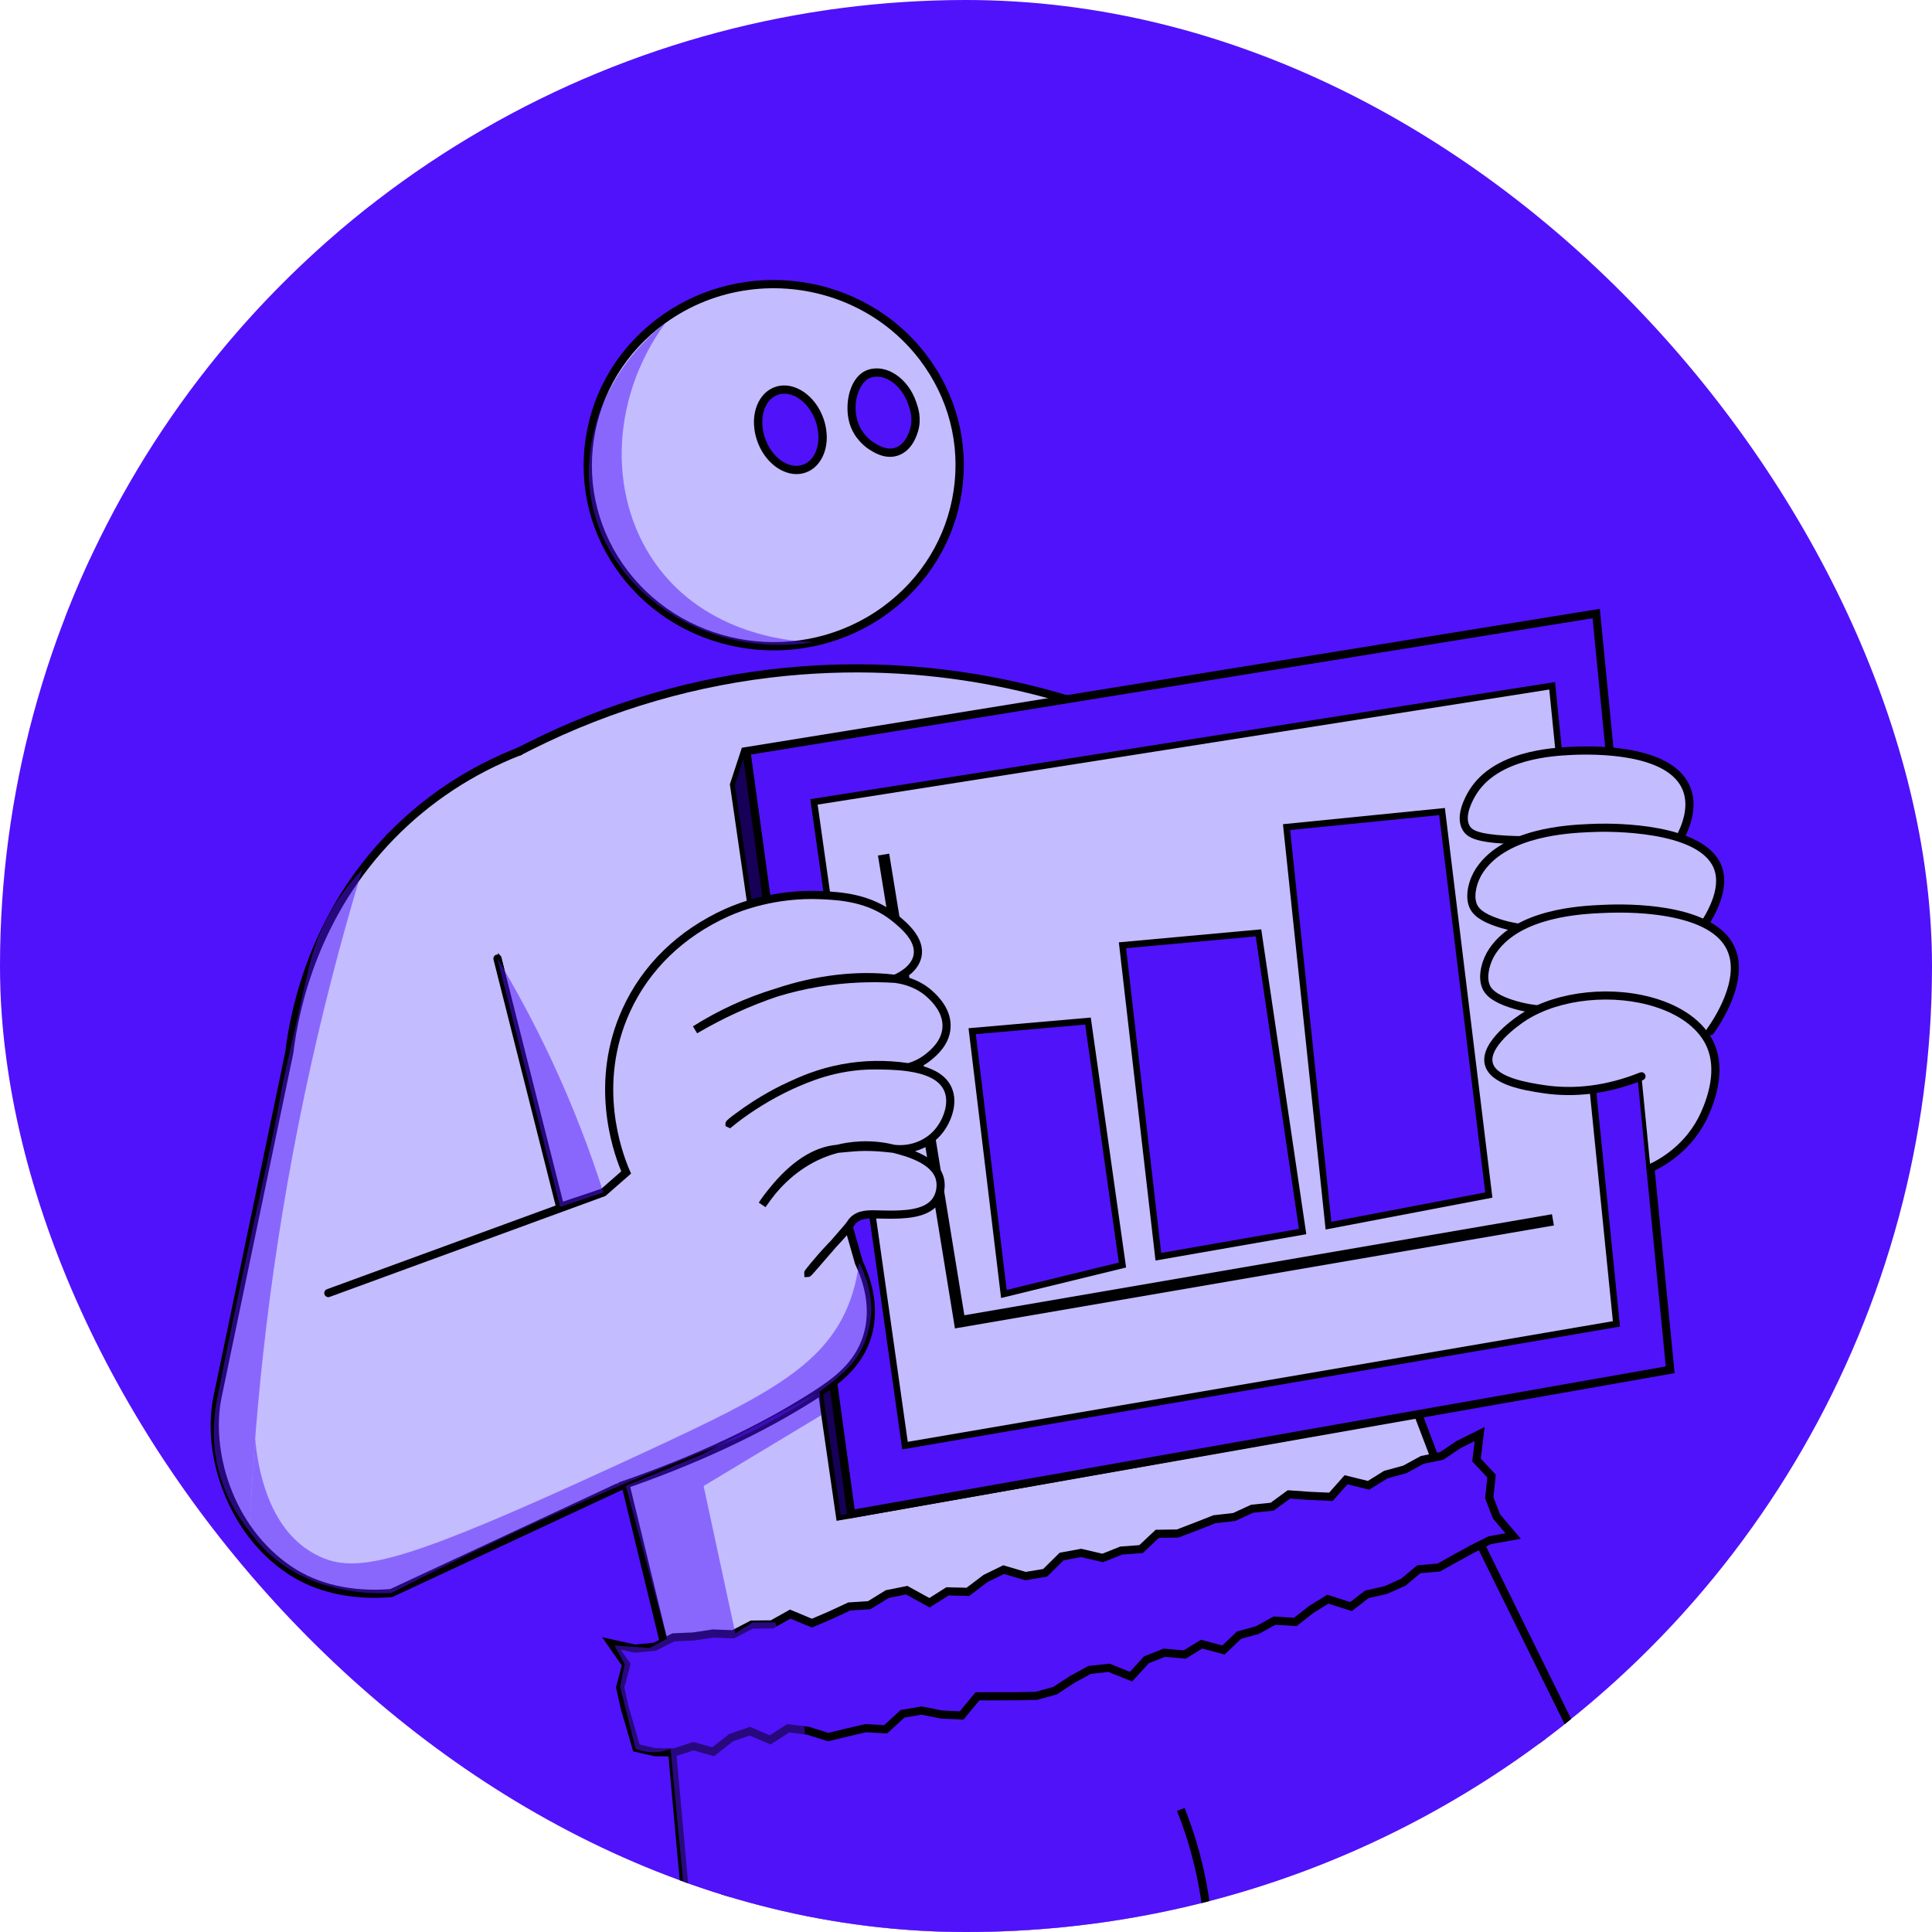 <svg width="853" height="853" viewBox="0 0 853 853" fill="none" xmlns="http://www.w3.org/2000/svg">
<g clip-path="url(#clip0_13_16)">
<circle cx="426.5" cy="426.5" r="426.5" fill="#5012FB"/>
<g clip-path="url(#clip1_13_16)">
<g style="mix-blend-mode:multiply" opacity="0.45">
<path d="M367 0.016L420.78 218.913C421.508 221.877 425.143 222.984 427.4 220.929L600.228 63.627L518.237 274.336C517.09 277.286 519.64 280.345 522.75 279.748L759.407 234.264L567.918 370.26C565.264 372.145 565.829 376.236 568.895 377.331L794 457.751L553.391 476.022C550.177 476.267 548.539 479.998 550.535 482.528L693.024 663.133L479.566 557.469C476.785 556.093 473.558 558.246 473.762 561.341L488.537 785.201L370.45 589.089C368.885 586.491 365.116 586.491 363.551 589.089L245.464 785.201L260.239 561.341C260.443 558.246 257.215 556.093 254.435 557.469L40.977 663.133L183.466 482.528C185.462 479.998 183.823 476.267 180.61 476.022L-60 457.752L165.105 377.332C168.171 376.237 168.736 372.145 166.082 370.261L-25.407 234.264L211.25 279.748C214.36 280.346 216.91 277.287 215.763 274.337L133.772 63.627L306.6 220.93C308.857 222.984 312.492 221.878 313.22 218.914L367 0.016Z" fill="#5012F9"/>
</g>
<path d="M390.594 269.579C426.975 243.215 434.528 193.121 407.466 157.67C380.442 122.255 328.991 114.853 292.61 141.217C256.267 167.545 248.677 217.711 275.701 253.126C302.799 288.578 354.213 295.906 390.593 269.579" fill="#C3BCFF"/>
<path d="M313.366 282.389C298.253 277.156 284.522 267.674 274.249 254.233C260.949 236.804 255.37 215.343 258.539 193.803C261.742 172.032 273.461 152.831 291.538 139.736C328.657 112.837 381.314 120.384 408.919 156.56C422.241 174.012 427.836 195.478 424.672 217.006C421.476 238.753 409.755 257.948 391.666 271.056H391.665C368.35 287.93 338.892 291.227 313.366 282.389ZM368.587 131.811C344.171 123.356 315.996 126.525 293.683 142.694C276.411 155.207 265.214 173.547 262.155 194.334C259.13 214.892 264.458 235.377 277.154 252.016C303.584 286.591 353.993 293.802 389.521 268.098C406.805 255.573 418.004 237.239 421.056 216.474C424.075 195.929 418.732 175.439 406.013 158.776C396.188 145.902 383.047 136.818 368.587 131.811Z" fill="black"/>
<path d="M402.768 178.053C403.286 179.574 405.27 184.419 403.527 190.074C403.036 191.663 401.151 197.776 395.682 199.463C390.941 200.925 386.613 198.104 384.588 196.784C383.765 196.248 378.753 192.873 376.839 186.371C374.573 178.671 376.842 167.234 383.931 164.96C391.094 162.663 399.519 168.513 402.767 178.053L402.768 178.053Z" fill="#5012F9"/>
<path d="M388.64 200.933C386.429 200.168 384.653 199.009 383.59 198.317C382.098 197.343 377.074 193.644 375.086 186.89C373.85 182.687 373.863 177.545 375.119 173.132C376.588 167.978 379.52 164.459 383.373 163.222C391.464 160.629 400.94 167.018 404.498 177.466L404.615 177.799C405.289 179.704 407.078 184.764 405.274 190.613C403.073 197.742 399.137 200.311 396.221 201.21C393.453 202.064 390.833 201.691 388.64 200.932L388.64 200.933ZM390.519 166.873C388.507 166.177 386.438 166.076 384.489 166.701C379.716 168.233 376.021 177.12 378.592 185.858C380.226 191.413 384.359 194.455 385.586 195.256C387.415 196.449 391.222 198.928 395.142 197.719C398.158 196.788 400.391 194.036 401.779 189.538C403.228 184.843 401.784 180.761 401.168 179.017L401.037 178.643C399.034 172.762 394.912 168.394 390.519 166.873Z" fill="black"/>
<path d="M361.916 185.592C365.165 195.133 361.992 204.703 354.83 207.002C347.661 209.301 339.237 203.451 335.988 193.911C332.739 184.37 335.912 174.799 343.081 172.499C350.243 170.202 358.668 176.052 361.916 185.593V185.592Z" fill="#5012F9"/>
<path d="M347.112 208.527C341.638 206.632 336.631 201.469 334.257 194.498C332.228 188.538 332.445 182.374 334.853 177.587C336.568 174.179 339.22 171.817 342.522 170.757C350.613 168.164 360.088 174.552 363.646 185.001C365.677 190.963 365.459 197.127 363.05 201.915C361.336 205.321 358.687 207.681 355.388 208.74C352.693 209.605 349.844 209.473 347.112 208.527ZM349.668 174.41C347.656 173.713 345.588 173.613 343.639 174.238C341.292 174.991 339.383 176.717 338.119 179.23C336.177 183.09 336.027 188.356 337.718 193.322C340.637 201.897 348.063 207.253 354.271 205.261C356.614 204.51 358.521 202.785 359.784 200.274C361.726 196.414 361.876 191.146 360.185 186.18C358.182 180.299 354.061 175.931 349.668 174.41Z" fill="black"/>
<path d="M696.082 808.335C575.155 835.651 454.228 862.966 333.3 890.281C295.412 734.595 257.523 578.91 219.635 423.224C204.011 405.171 188.386 387.117 172.762 369.063C195.466 350.398 256.187 305.578 346.659 296.646C424.517 288.959 484.738 311.768 511.836 324.03C573.252 485.465 634.667 646.9 696.083 808.335L696.082 808.335Z" fill="#C3BCFF"/>
<path d="M331.972 892.422L217.992 424.071L170.197 368.846L171.619 367.677C190.472 352.177 211.29 338.693 233.493 327.599C269.213 309.749 307.227 298.734 346.481 294.859C417.885 287.813 476.216 305.943 512.577 322.395L513.251 322.7L513.514 323.393L698.496 809.632L331.971 892.423L331.972 892.422ZM175.329 369.285L221.279 422.377L221.382 422.8L334.629 888.139L693.669 807.039L510.422 325.363C474.417 309.172 417.004 291.504 346.837 298.434C308.021 302.266 270.428 313.159 235.102 330.811C213.699 341.507 193.597 354.446 175.33 369.285H175.329Z" fill="black"/>
<path d="M323.348 346.37L328.166 331.701L349.909 342.946C350.063 343.026 350.233 343.067 350.404 343.067C350.458 343.067 350.512 343.062 350.566 343.054L703.204 289.398L736.539 605.295L370.263 670.21L323.348 346.368L323.348 346.37Z" fill="#170058"/>
<path d="M702.25 290.634L723.047 487.721L735.361 604.411L666.19 616.67L371.169 668.956L344.568 485.333L324.45 346.465L326.939 338.89L328.795 333.24L333.991 335.927L349.414 343.903C349.722 344.061 350.062 344.143 350.404 344.143C350.512 344.143 350.621 344.135 350.728 344.119L527.605 317.207L702.25 290.633M704.157 288.164C586.239 306.106 468.321 324.047 350.404 341.99C342.782 338.047 335.159 334.105 327.537 330.163C325.773 335.534 324.008 340.904 322.244 346.274C337.948 454.672 353.651 563.07 369.355 671.468C492.142 649.706 614.929 627.945 737.717 606.183C726.531 500.177 715.343 394.17 704.157 288.164Z" fill="black"/>
<path d="M329.548 331.632C344.969 443.911 360.391 556.19 375.812 668.469C496.345 647.237 616.878 626.005 737.41 604.774C726.52 493.477 715.63 382.18 704.74 270.883L329.547 331.633L329.548 331.632Z" fill="#5012F9"/>
<path d="M374.287 670.563L327.529 330.141L329.261 329.86L706.343 268.805L739.36 606.256L374.287 670.563ZM331.566 333.126L377.339 666.378L735.46 603.295L703.139 272.962L331.565 333.126L331.566 333.126Z" fill="black"/>
<path d="M359.377 354.04C372.773 448.775 386.169 543.512 399.565 638.247C504.267 620.333 608.969 602.419 713.67 584.505C704.21 490.597 694.751 396.689 685.291 302.781C576.653 319.868 468.015 336.953 359.377 354.04Z" fill="#C3BCFF"/>
<path d="M398.349 639.912L357.756 352.839L686.57 301.125L715.234 585.694L713.913 585.92L398.349 639.912ZM360.998 355.239L400.781 636.581L712.105 583.313L684.013 304.436L360.997 355.238L360.998 355.239Z" fill="black"/>
<path d="M421.621 586.517L387.629 377.714L392.593 376.906L425.771 580.701L685.216 536.098L686.068 541.054L421.621 586.517Z" fill="black"/>
<path d="M229.537 331.633C215.358 337.175 193.282 348.031 172.761 369.062C136.987 405.727 129.612 449.057 127.714 464.807C117.17 515.393 106.626 565.98 96.082 616.566C90.839 641.723 101.833 675.678 127.714 693.13C143.66 703.883 161.765 704.257 172.761 703.36L291.061 648.184C282.835 607.615 274.608 567.044 266.381 526.474C260.024 528.599 253.668 530.722 247.31 532.847C238.085 496.305 228.86 459.765 219.634 423.223" fill="#C3BCFF"/>
<path d="M165.334 705.465C150.543 705.465 137.308 701.768 126.709 694.621C114.169 686.164 104.432 673.634 98.549 658.385C93.1 644.254 91.599 629.274 94.323 616.202L125.939 464.518C128.525 443.146 137.881 402.239 171.474 367.81C187.6 351.282 206.916 338.548 228.883 329.961C229.806 329.597 230.849 330.056 231.21 330.98C231.571 331.903 231.115 332.945 230.191 333.306C208.704 341.705 189.813 354.158 174.047 370.318C141.151 404.032 132.015 444.125 129.497 465.023L129.472 465.175L97.84 616.934C93.066 639.838 102.266 673.805 128.718 691.642C140.339 699.477 155.4 702.915 172.295 701.595L289.019 647.155L265.024 528.822L246.042 535.164L217.892 423.663C217.649 422.702 218.233 421.725 219.195 421.482C220.157 421.24 221.133 421.823 221.376 422.784L248.578 530.53L267.738 524.127L293.103 649.214L173.227 705.123L172.906 705.15C170.343 705.359 167.815 705.463 165.334 705.464L165.334 705.465Z" fill="black"/>
<path d="M144.961 570.901C185.435 556.092 225.908 541.285 266.382 526.477C269.738 523.536 273.095 520.596 276.452 517.655C274.169 512.44 260.818 480.502 276.452 446.148C289.449 417.588 314.237 405.952 320.89 402.941C324.207 401.439 340.735 394.204 362.691 395.233C371.267 395.634 384.2 396.412 395.166 405.375C398.807 408.352 406.531 414.665 405.101 422.009C403.866 428.352 396.565 431.552 395.13 432.152C391.037 431.896 385.654 431.737 379.353 432.008C369.736 432.422 357.066 433.907 342.804 438.238C327.447 442.901 315.392 449.3 306.888 454.668C320.906 446.411 333.477 441.37 342.804 438.238C349.885 435.86 371.13 429.197 395.13 432.152C399.642 432.707 405.894 434.411 411.108 439.455C412.963 441.25 418.43 446.537 417.883 453.857C417.381 460.589 412.102 464.896 409.969 466.637C406.623 469.367 403.224 470.612 401.082 471.209C394.387 470.186 384.09 469.389 371.912 471.663C361.416 473.624 353.847 477.057 349.123 479.238C333.008 486.674 321.953 496.174 322.106 496.05C324.19 494.351 326.653 492.451 329.495 490.464C332.451 488.396 340.212 483.233 349.123 479.238C355.891 476.203 369.197 470.237 386.613 470.382C396.228 470.463 413.935 470.612 418.491 480.836C421.132 486.763 418.405 494.149 415.042 498.687C410.409 504.937 402.574 508.189 394.547 507.207C381.898 505.659 377.062 506.6 369.791 507.207C361.277 507.918 349.653 512.862 336.513 531.955C339.626 527.186 350.314 512.148 369.791 507.207C373.037 506.384 382.867 504.233 394.547 507.207C400.013 508.599 413.145 511.944 415.042 520.797C415.719 523.959 415.065 527.827 412.877 530.602C408.388 536.297 398.39 536.288 391.774 536.282C385.591 536.276 380.389 535.257 376.758 538.716C376.119 539.324 376.221 539.412 374.661 541.488C371.571 545.6 369.156 547.937 366.612 550.617C360.843 556.692 356.849 561.957 356.872 561.976C356.891 561.994 360.22 558.184 374.661 541.488C376.18 546.807 377.699 552.127 379.218 557.446C382.014 563.318 387.167 576.417 382.8 590.308C378.825 602.956 368.897 610.085 359.915 615.866C330.747 634.642 298.242 647.767 274.11 656.092" fill="#C3BCFF"/>
<path d="M274.113 657.89C273.368 657.89 272.672 657.423 272.415 656.679C272.092 655.741 272.589 654.718 273.528 654.395C306.728 642.942 335.467 629.471 358.945 614.358C368.09 608.472 377.332 601.725 381.09 589.77C384.878 577.715 381.284 565.958 377.599 558.218L377.494 557.939L373.899 545.353C372.314 547.256 370.88 548.767 369.486 550.217C365.957 554.294 363.464 557.169 361.738 559.154C360.003 561.15 359.027 562.274 358.412 562.91C358.396 562.933 358.381 562.953 358.37 562.968L358.362 562.961C357.613 563.728 357.42 563.741 356.99 563.769L355.167 563.887L355.08 562.061C355.044 561.311 355.04 561.233 358.201 557.408C359.768 555.512 362.273 552.58 365.312 549.379C365.729 548.941 366.141 548.512 366.555 548.082C366.647 547.986 366.739 547.891 366.831 547.796C368.673 545.667 370.804 543.204 373.264 540.36C373.889 539.528 374.232 539.033 374.467 538.694C374.814 538.193 375.024 537.89 375.522 537.416C379.006 534.098 383.572 534.249 388.403 534.41C389.706 534.453 391.032 534.485 392.451 534.486C398.706 534.486 407.659 534.324 411.47 529.49C413.19 527.308 413.904 524.043 413.289 521.173C411.638 513.463 399.521 510.326 394.219 508.975C383.724 507.698 378.789 508.167 373.083 508.711C372.115 508.802 371.128 508.897 370.095 508.984C357.058 512.331 347.99 520.329 342.36 527.076C340.898 528.905 339.443 530.87 337.997 532.972L335.012 530.972C336.189 529.171 337.715 527.036 339.609 524.767C349.172 512.839 359.203 506.343 369.498 505.429C374.326 504.222 383.903 502.668 394.881 505.437C402.221 506.294 409.386 503.307 413.603 497.617C416.837 493.254 419.098 486.599 416.855 481.567C414.536 476.364 408.055 474.068 401.209 473.04L401.196 473.043L400.814 472.985C400.731 472.972 400.648 472.96 400.564 472.947C395.546 472.252 390.396 472.209 386.602 472.178C386.393 472.176 386.186 472.175 385.98 472.175C369.273 472.175 356.678 477.82 349.87 480.873C339.82 485.511 331.76 490.971 327.252 494.308C325.895 495.325 324.556 496.372 323.245 497.441L322.362 498.16L320.303 497.178L320.311 496.037C320.314 495.711 320.316 495.404 321 494.69L320.973 494.657C321.085 494.566 321.198 494.475 321.31 494.384C322.157 493.583 323.724 492.351 326.628 490.303C327.24 489.859 327.853 489.421 328.469 488.991C331.416 486.931 339.255 481.696 348.383 477.602C352.678 475.62 360.665 471.936 371.585 469.897C381.254 468.091 391.137 467.915 400.966 469.373C403.891 468.507 406.538 467.119 408.837 465.243C410.876 463.58 415.65 459.683 416.095 453.721C416.579 447.24 411.524 442.351 409.862 440.744C405.018 436.057 399.097 434.456 394.966 433.939C389.864 433.624 384.638 433.576 379.432 433.801C367.2 434.327 355.062 436.394 343.355 439.947C331.098 444.066 319.136 449.539 307.803 456.215L305.932 453.149C317.247 446.005 329.47 440.412 342.26 436.525C360.184 430.509 378.359 428.361 394.865 430.31C397.068 429.326 402.402 426.477 403.34 421.665C404.564 415.374 397.45 409.559 394.031 406.765C383.302 397.996 370.349 397.388 362.609 397.026C342.742 396.102 327.333 401.996 321.633 404.576C301.62 413.636 286.563 428.269 278.088 446.891C263.594 478.742 274.432 508.556 278.099 516.935L278.626 518.14L267.316 528.048L145.581 572.587C144.65 572.929 143.618 572.45 143.276 571.518C142.935 570.586 143.413 569.555 144.346 569.214L265.451 524.905L274.29 517.162C270.09 507.045 260.341 477.216 274.818 445.404C283.658 425.978 299.334 410.728 320.15 401.304C326.087 398.616 342.134 392.472 362.777 393.438C370.96 393.822 384.656 394.464 396.304 403.984C400.263 407.22 408.5 413.953 406.865 422.351C406.055 426.509 403.128 429.445 400.328 431.365C404.974 432.678 409.072 434.984 412.359 438.163C414.32 440.06 420.286 445.83 419.677 453.99C419.117 461.49 413.299 466.238 411.108 468.026C409.893 469.018 408.596 469.892 407.224 470.645C412.914 472.226 417.882 475.047 420.135 480.104C423.161 486.895 420.061 494.934 416.488 499.755C413.394 503.929 408.972 506.875 404 508.267C409.641 510.538 415.477 514.235 416.801 520.421C417.643 524.353 416.682 528.679 414.291 531.713C409.261 538.094 398.707 538.077 391.775 538.077C390.564 538.076 389.405 538.038 388.283 538C383.876 537.855 380.393 537.739 378 540.017C377.769 540.237 377.728 540.295 377.42 540.74C377.24 540.999 377.001 541.344 376.634 541.847L380.909 556.81C384.846 565.133 388.634 577.75 384.517 590.846C380.4 603.943 370.162 611.409 360.89 617.377C337.169 632.646 308.171 646.244 274.698 657.79C274.504 657.857 274.307 657.889 274.113 657.889L274.113 657.89Z" fill="black"/>
<path d="M742.324 368.759C744.889 363.494 747.452 355.78 744.759 348.572C737.566 329.318 699.43 331.24 693.624 331.533C685.562 331.938 660.567 333.198 650.26 349.764C649.484 351.012 643.952 359.903 647.358 365.611C648.864 368.134 652.116 370.035 665.146 370.744C672.519 371.145 683.114 371.168 696.056 369.263" fill="#C3BCFF"/>
<path d="M673.16 372.757C670.439 372.757 667.735 372.684 665.049 372.538C651.521 371.803 647.753 369.779 645.815 366.533C642.236 360.535 646.663 352.147 648.733 348.819C659.537 331.453 685.125 330.164 693.533 329.74C707.137 329.056 739.534 329.455 746.441 347.945C748.751 354.127 747.91 361.395 743.94 369.546C743.506 370.438 742.43 370.809 741.537 370.375C740.645 369.941 740.274 368.865 740.709 367.973C744.231 360.741 745.028 354.426 743.076 349.201C736.83 332.48 703.717 332.822 693.714 333.327C685.77 333.727 661.596 334.945 651.786 350.713C650.441 352.875 646.262 360.269 648.901 364.691C649.981 366.501 652.708 368.268 665.244 368.951C675.227 369.493 685.506 369 695.794 367.486C696.774 367.348 697.689 368.02 697.834 369.001C697.978 369.982 697.3 370.896 696.318 371.04C688.557 372.182 680.798 372.756 673.16 372.756V372.757Z" fill="black"/>
<path d="M749.832 411.864C754.22 405.978 762.548 393.021 758.301 382.654C750.91 364.611 709.926 365.355 705.106 365.485C703.544 365.527 702.344 365.581 701.611 365.615C692.673 366.021 664.963 367.28 653.536 383.847C653.462 383.954 653.349 384.117 653.208 384.33C650.378 388.568 648.539 395.16 650.32 399.694C651.236 402.028 653.501 404.794 661.36 407.402C667.544 409.454 680.067 412.363 698.291 408.213" fill="#C3BCFF"/>
<path d="M749.831 413.659C749.457 413.659 749.081 413.543 748.759 413.303C747.964 412.71 747.799 411.585 748.391 410.789C753.09 404.487 760.41 392.539 756.64 383.333C749.771 366.567 709.703 367.153 705.155 367.278C703.609 367.32 702.42 367.374 701.694 367.407C692.849 367.809 665.937 369.033 655.017 384.864L654.703 385.324C652.233 389.025 650.442 395.088 651.993 399.036C652.644 400.696 654.384 403.192 661.927 405.696C672.395 409.171 684.832 409.434 697.894 406.461C698.865 406.239 699.825 406.846 700.044 407.814C700.265 408.781 699.659 409.743 698.691 409.963C684.991 413.083 671.887 412.787 660.795 409.105C653.869 406.807 650.123 404.106 648.648 400.348C646.537 394.973 648.758 387.759 651.715 383.331C651.838 383.146 651.94 382.998 652.016 382.888L652.059 382.826C663.992 365.525 692.246 364.242 701.532 363.82C702.271 363.785 703.483 363.73 705.06 363.688C712.892 363.484 752.344 363.369 759.965 381.972C764.407 392.813 756.426 406.025 751.274 412.937C750.921 413.409 750.38 413.659 749.832 413.659L749.831 413.659Z" fill="black"/>
<path d="M755.107 455.272C757.047 452.59 771.045 432.747 763.982 418.353C755.154 400.364 718.411 400.979 710.786 401.184C709.224 401.226 708.025 401.28 707.29 401.314C698.352 401.72 670.643 402.979 659.216 419.546C659.142 419.653 659.029 419.816 658.888 420.028C656.057 424.266 654.219 430.859 655.999 435.393C656.916 437.727 659.181 440.493 667.04 443.101C673.223 445.153 685.747 448.061 703.971 443.912" fill="#C3BCFF"/>
<path d="M755.106 457.069C754.741 457.069 754.373 456.959 754.054 456.729C753.25 456.147 753.07 455.025 753.65 454.221C756.23 450.654 768.775 432.2 762.369 419.145C758.9 412.077 750.233 407.221 736.608 404.714C731.365 403.748 722.637 402.667 710.834 402.98C709.331 403.021 708.166 403.074 707.435 403.106C698.529 403.511 671.616 404.735 660.697 420.567C660.622 420.675 660.516 420.828 660.383 421.027C657.912 424.727 656.122 430.791 657.673 434.738C658.324 436.399 660.064 438.895 667.607 441.398C678.075 444.873 690.513 445.138 703.572 442.163C704.545 441.942 705.504 442.548 705.723 443.515C705.944 444.483 705.338 445.445 704.371 445.665C690.672 448.787 677.567 448.489 666.475 444.808C659.55 442.51 655.803 439.808 654.328 436.051C652.217 430.676 654.437 423.462 657.395 419.034C657.545 418.808 657.665 418.633 657.744 418.521C669.671 401.227 697.925 399.944 707.21 399.522C708.02 399.485 709.206 399.432 710.738 399.39C724.368 399.021 757.009 400.064 765.595 417.564C772.906 432.463 759.354 452.468 756.564 456.327C756.212 456.812 755.663 457.07 755.106 457.07L755.106 457.069Z" fill="black"/>
<path d="M728.698 515.724C732.175 514.148 745.616 507.569 752.672 491.785C754.272 488.206 760.428 474.438 755.513 462.169C745.932 438.252 699.226 432.388 673.129 448.781C672.359 449.265 654.993 460.392 657.327 469.679C659.282 477.461 674.007 479.72 681.246 480.832C689.961 482.169 705.37 482.947 724.733 475.196" fill="#C3BCFF"/>
<path d="M728.699 517.521C728.015 517.521 727.362 517.129 727.061 516.466C726.652 515.562 727.052 514.498 727.956 514.088C732.774 511.904 744.668 505.288 751.031 491.052C754.429 483.455 757.673 472.394 753.844 462.837C750.641 454.84 742.563 448.384 731.098 444.656C712.466 438.599 689.021 440.92 674.085 450.301C669.334 453.285 657.376 462.505 659.069 469.24C660.733 475.864 675.296 478.1 681.515 479.055C695.303 481.171 709.617 479.311 724.063 473.528C724.986 473.159 726.03 473.607 726.4 474.528C726.769 475.449 726.321 476.494 725.399 476.864C710.347 482.888 695.4 484.82 680.972 482.606C672.882 481.364 657.829 479.053 655.583 470.116C652.961 459.677 670.198 448.499 672.172 447.259C687.946 437.351 712.634 434.875 732.209 441.24C744.705 445.302 753.573 452.498 757.18 461.501C761.477 472.225 757.992 484.288 754.311 492.518C747.445 507.876 734.63 515.007 729.439 517.36C729.198 517.469 728.946 517.521 728.699 517.521Z" fill="black"/>
<path d="M443.224 571.305C460.674 567.046 478.126 562.785 495.576 558.526C490.503 522.622 485.43 486.717 480.358 450.812C463.313 452.3 446.268 453.787 429.223 455.275C433.89 493.952 438.557 532.629 443.224 571.305Z" fill="#5012F9"/>
<path d="M441.99 573.084L427.617 453.972L481.59 449.262L497.181 559.612L441.99 573.084ZM430.827 456.577L444.457 569.525L493.971 557.438L479.125 452.362L430.827 456.577Z" fill="black"/>
<path d="M511.426 554.86C532.658 551.156 553.889 547.452 575.12 543.747C568.622 499.786 562.124 455.825 555.625 411.863C535.609 413.692 515.592 415.521 495.576 417.35C500.859 463.186 506.143 509.024 511.426 554.86H511.426Z" fill="#5012F9"/>
<path d="M510.173 556.538L493.98 416.052L556.849 410.309L576.747 544.921L510.173 556.538ZM497.173 418.647L512.68 553.183L573.494 542.572L554.402 413.418L497.173 418.647Z" fill="black"/>
<path d="M586.543 541.142C610.138 536.637 633.732 532.131 657.327 527.625C650.443 471.187 643.56 414.749 636.677 358.312C613.79 360.602 590.904 362.892 568.018 365.181C574.192 423.835 580.368 482.488 586.543 541.142H586.543Z" fill="#5012F9"/>
<path d="M585.277 542.846L566.438 363.893L637.933 356.742L638.103 358.137L658.916 528.782L585.277 542.845L585.277 542.846ZM569.599 366.465L587.81 539.436L655.738 526.465L635.421 359.881L569.599 366.465Z" fill="black"/>
<path d="M296.068 765.814C300.533 815.107 304.996 864.399 309.461 913.692C444.197 876.976 578.934 840.261 713.671 803.545C691.959 759.519 670.247 715.494 648.535 671.469C535.916 693.789 423.297 716.109 310.678 738.43C305.808 747.558 300.938 756.686 296.068 765.814Z" fill="#5012F9"/>
<path d="M307.864 915.987L294.229 765.441L309.492 736.832L649.535 669.438L716.244 804.703L307.863 915.987L307.864 915.987ZM297.904 766.185L311.056 911.394L711.095 802.384L647.532 673.497L311.862 740.025L297.905 766.185L297.904 766.185Z" fill="black"/>
<path d="M653.292 633.156L651.899 644.593L658.537 651.725L657.536 661.313L660.741 669.549L668.061 678.164L657.749 680.025L650.182 683.84L642.718 687.919L635.27 692.076L626.431 692.835L619.598 698.553L611.856 702.038L603.499 703.917L596.464 709.322L586.26 706.052L578.912 710.608L571.861 716.125L562.721 715.516L555.191 719.69L547.025 721.948L540.19 728.494L530.545 725.917L523.071 730.478L514.042 729.699L506.141 732.831L499.37 740.257L489.579 736.346L481.073 737.303L473.369 741.492L465.812 746.457L457.592 748.716L448.919 748.92L440.229 748.939L431.565 748.946L424.569 757.401L415.816 757.003L406.85 755.229L398.485 756.663L391.003 763.53L382.289 763.003L373.962 764.915L365.642 766.942L356.672 764.117L347.978 763.068L340.034 768.184L331.059 764.349L322.827 767.18L314.882 773.414L306.113 770.954L297.794 773.689L289.251 773.619L280.975 771.728L278.468 763.07L275.814 754.102L273.825 744.999L276.462 734.95L269.926 725.582L280.313 727.895L289.049 727.046L297.336 722.912L306.129 722.527L314.796 721.216L323.714 721.544L331.922 717.274L340.785 717.185L348.909 712.643L358.486 716.636L366.768 713.081L374.977 709.268L383.781 708.703L391.75 703.796L400.325 702.083L410.394 707.623L418.314 702.6L427.33 702.818L435.022 696.96L443.105 693.004L452.748 695.845L461.425 694.417L468.712 687.216L477.339 685.634L486.846 687.859L494.979 684.602L503.787 683.938L510.969 677.194L519.924 677.07L528.062 673.955L536.17 670.765L544.909 669.772L552.874 666.112L561.663 665.225L569.07 659.796L578.354 660.442L587.598 660.857L594.293 653.324L604.232 655.775L611.822 651.062L620.219 648.766L627.951 644.554L636.537 642.803L643.964 637.791L653.292 633.156Z" fill="#5012F9"/>
<path d="M298.074 775.488L289.041 775.414L279.543 773.244L276.742 763.57L274.059 754.486L271.978 744.961L274.513 735.298L265.812 722.827L280.424 726.081L288.545 725.291L296.875 721.134L305.956 720.737L314.693 719.415L323.306 719.732L331.474 715.482L340.309 715.394L348.795 710.649L358.476 714.686L366.059 711.432L374.526 707.497L383.219 706.94L391.082 702.099L400.617 700.193L410.33 705.538L417.813 700.792L426.744 701.009L434.232 695.348L442.944 691.084L452.862 694.006L460.57 692.738L467.844 685.549L477.384 683.8L486.705 685.981L494.569 682.832L503.019 682.195L510.249 675.407L519.581 675.278L527.421 672.277L535.732 669.006L544.421 668.019L552.395 664.354L560.996 663.486L568.539 657.958L578.48 658.649L586.824 659.024L593.671 651.319L603.928 653.848L611.097 649.396L619.544 647.086L627.328 642.846L635.829 641.113L643.165 636.181L655.479 630.062L653.784 643.979L660.41 651.098L659.369 661.066L662.307 668.615L671.451 679.376L658.327 681.743L650.993 685.441L643.581 689.492L635.811 693.831L627.151 694.574L620.563 700.088L612.252 703.788L604.282 705.579L596.813 711.316L586.502 708.013L579.943 712.08L572.429 717.959L563.13 717.34L555.877 721.362L547.943 723.556L540.704 730.487L530.826 727.848L523.506 732.316L514.311 731.523L507.191 734.346L499.861 742.384L489.332 738.178L481.625 739.046L474.295 743.033L466.562 748.11L457.857 750.504L448.963 750.712L432.413 750.739L425.384 759.232L415.469 758.763L406.83 757.052L399.312 758.341L391.659 765.365L382.442 764.809L374.367 766.662L365.583 768.803L356.294 765.876L348.408 764.927L340.208 770.208L330.991 766.27L323.7 768.778L315.276 775.388L306.156 772.829L298.077 775.485L298.074 775.488ZM289.461 771.826L297.513 771.893L306.071 769.078L314.489 771.441L321.955 765.582L331.129 762.427L339.863 766.159L347.549 761.209L357.211 762.404L365.703 765.08L373.535 763.172L382.138 761.196L390.349 761.692L397.659 754.983L406.873 753.404L416.031 755.216L423.754 755.566L430.717 747.151L448.913 747.124L457.327 746.927L465.06 744.801L472.509 739.916L480.521 735.559L489.824 734.511L498.879 738.129L505.091 731.316L513.772 727.875L522.637 728.639L530.264 723.984L539.675 726.499L546.108 720.339L554.505 718.018L562.31 713.691L571.293 714.289L577.963 709.084L586.015 704.09L596.114 707.326L602.717 702.252L611.282 700.327L618.633 697.019L625.711 691.095L634.731 690.321L641.84 686.353L649.319 682.266L657.172 678.306L664.672 676.953L659.175 670.483L655.703 661.561L656.665 652.354L650.014 645.207L651.105 636.25L644.87 639.348L637.247 644.494L628.575 646.262L620.895 650.445L612.549 652.727L604.537 657.703L594.916 655.33L588.373 662.692L578.274 662.237L569.603 661.635L562.331 666.965L553.353 667.871L545.4 671.526L536.609 672.525L528.722 675.628L520.269 678.864L511.692 678.982L504.555 685.684L495.392 686.374L486.988 689.74L477.296 687.47L469.582 688.885L462.283 696.1L452.635 697.686L443.269 694.927L435.972 698.499L427.918 704.632L418.818 704.411L410.461 709.711L400.035 703.975L392.419 705.496L384.343 710.47L375.43 711.041L367.527 714.713L358.499 718.589L349.025 714.64L341.263 718.979L332.371 719.069L324.124 723.359L314.899 723.019L306.209 724.324L297.797 724.692L289.554 728.804L280.202 729.713L274.04 728.341L278.411 734.608L275.673 745.041L277.555 753.658L280.191 762.564L282.407 770.215L289.461 771.827V771.826Z" fill="black"/>
<path d="M521.326 798.883C523.162 803.478 524.919 808.431 526.509 813.733C530.803 828.045 532.793 841.254 533.594 852.55" fill="#5012F9"/>
<path d="M531.802 852.675C530.875 839.599 528.516 826.67 524.789 814.248C523.305 809.299 521.578 804.354 519.658 799.548L522.995 798.215C524.955 803.12 526.716 808.167 528.23 813.217C532.033 825.892 534.441 839.082 535.387 852.422L531.802 852.675Z" fill="black"/>
<g style="mix-blend-mode:multiply" opacity="0.5">
<path d="M368.601 897.578C348.887 902.951 329.173 908.322 309.46 913.694C304.996 866.509 300.532 819.325 296.068 772.14C294.469 772.773 291.795 773.606 288.399 773.614C284.953 773.622 282.24 772.777 280.633 772.14C278.352 762.984 276.071 753.829 273.79 744.674C274.463 741.385 275.136 738.096 275.81 734.807L271.301 726.499C276.459 726.877 281.618 727.256 286.776 727.635C289.351 726.257 291.926 724.877 294.5 723.498C288.435 701.03 282.371 678.562 276.306 656.094C287.24 651.582 298.174 647.07 309.108 642.559C326.705 633.232 344.301 623.905 361.899 614.578C362.131 617.992 362.364 621.406 362.596 624.819C345.281 635.244 327.967 645.669 310.652 656.094C315.319 677.777 319.986 699.461 324.653 721.143C327.213 719.531 329.774 717.918 332.333 716.306H342.323L355.091 762.457L368.6 897.579L368.601 897.578Z" fill="#5012F9"/>
</g>
<g style="mix-blend-mode:multiply" opacity="0.5">
<path d="M172.761 703.362C163.082 703.771 137.801 703.455 118.693 685.845C115.288 682.707 112.484 679.394 110.17 676.108C110.322 672.613 110.491 669.099 110.677 665.567C111.215 655.315 111.877 645.227 112.65 635.307C113.775 647.423 117.994 673.875 137.767 685.439C137.971 685.559 141.904 687.983 146.696 689.23C164.31 693.817 192.119 684.122 287.114 640.001C339.532 615.655 365.445 602.234 375.586 573.466C377.863 567.008 378.794 561.336 379.222 557.445C381.45 561.537 386.044 571.368 384.229 583.608C384.007 585.099 383.163 590.189 380.118 596.118C377.776 600.675 372.792 608.342 349.884 622.082C343.882 625.682 335.535 630.368 325.148 635.213C305.187 642.805 284.655 651.115 263.644 660.218C231.263 674.247 200.964 688.766 172.762 703.362H172.761Z" fill="#5012F9"/>
</g>
<g style="mix-blend-mode:multiply" opacity="0.5">
<path d="M266.382 526.478C260.024 528.602 253.668 530.726 247.311 532.85C238.085 496.309 228.86 459.768 219.635 423.227C227.452 436.222 235.4 450.804 243.008 466.97C253.023 488.25 260.598 508.345 266.381 526.477L266.382 526.478Z" fill="#5012F9"/>
</g>
<g style="mix-blend-mode:multiply" opacity="0.5">
<path d="M110.17 676.108C105.41 670.111 98.91 660.25 95.965 646.897C92.945 633.205 95.021 621.996 96.082 616.569C109.802 546.39 118.559 514.134 124.452 480.459C125.047 477.056 128.159 463.303 134.384 435.797C136.889 424.732 138.768 416.669 143.668 406.925C148.944 396.434 155.272 388.863 159.884 384.047C150.592 414.741 141.915 447.886 134.452 483.36C119.608 553.914 112.664 618.938 110.17 676.108Z" fill="#5012F9"/>
</g>
<g style="mix-blend-mode:multiply" opacity="0.5">
<path d="M359.378 283.489C313.246 291.042 271.18 263.185 261.929 224.773C254.9 195.587 267.507 163.175 293.683 142.695C268.756 177.003 268.323 221.468 291.063 251.103C314.939 282.22 353.944 283.41 359.378 283.489Z" fill="#5012F9"/>
</g>
</g>
</g>
<defs>
<clipPath id="clip0_13_16">
<rect width="853" height="853" rx="426.5" fill="white"/>
</clipPath>
<clipPath id="clip1_13_16">
<rect width="854" height="916" fill="white" transform="translate(-60)"/>
</clipPath>
</defs>
</svg>
